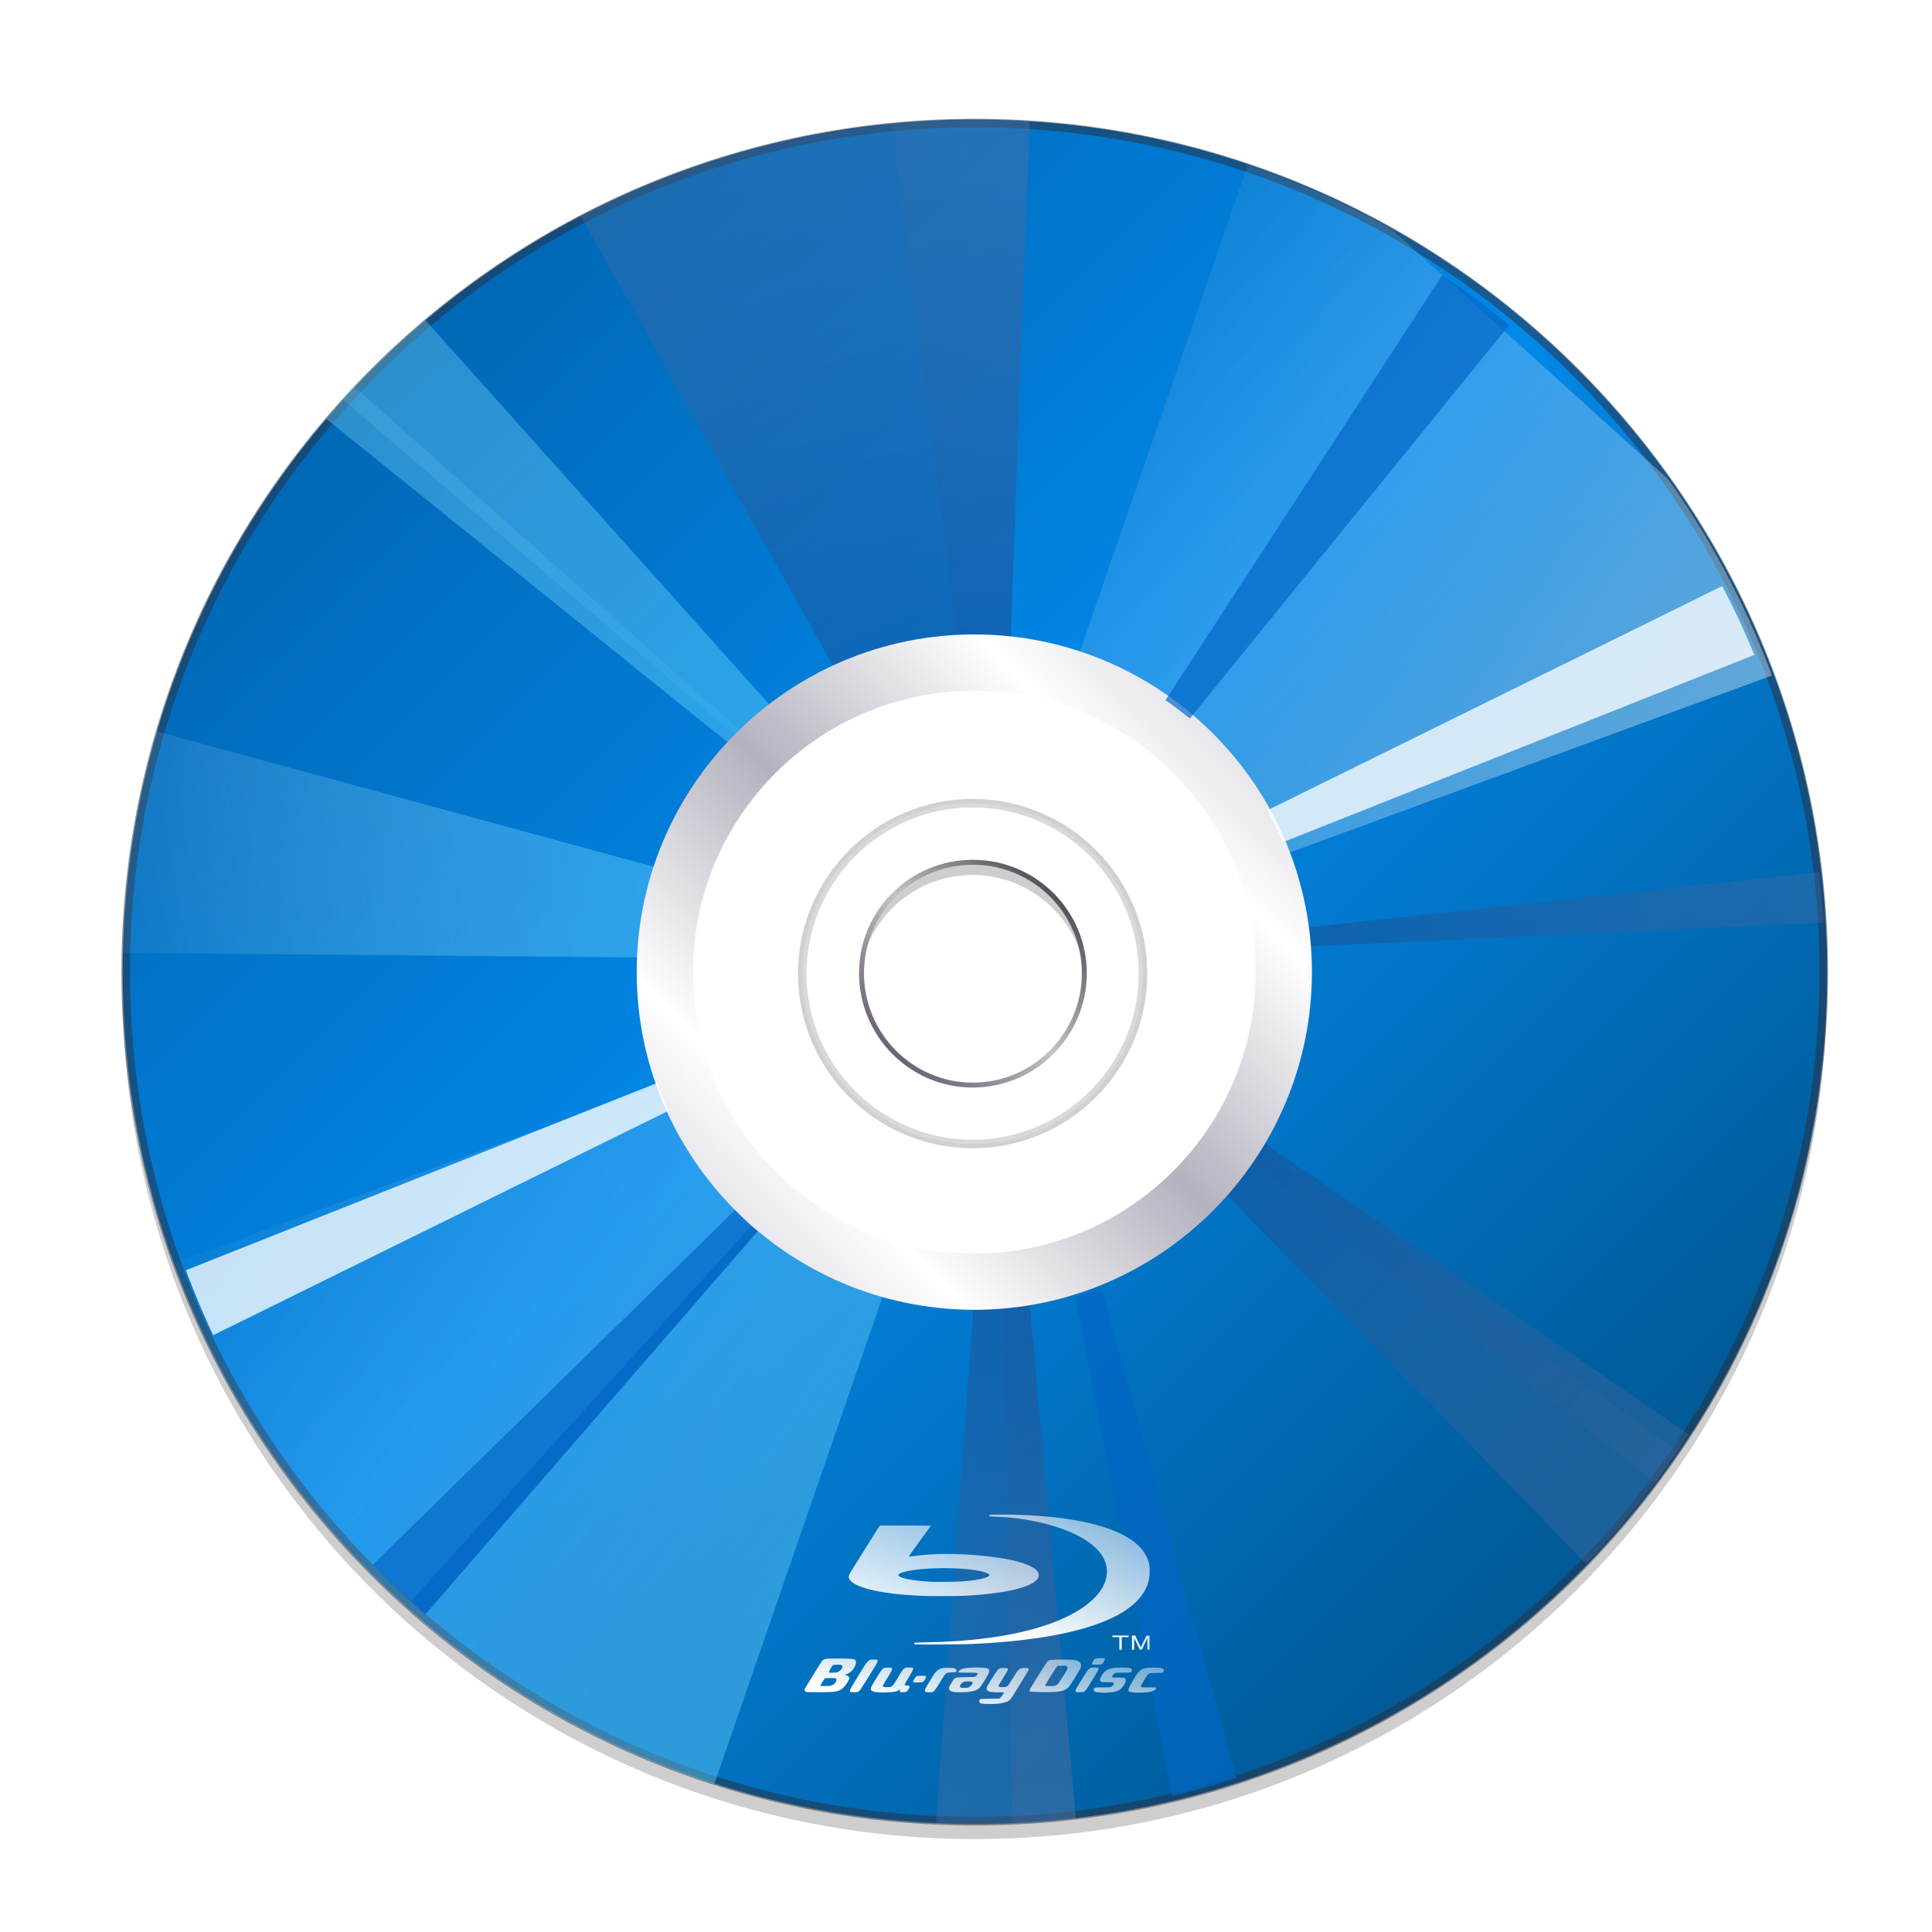 <?xml version="1.0" encoding="UTF-8"?>
<svg enable-background="new 100.873 -104.477 263.043 263.042" height="128" viewBox="100.873,-104.477,263.043,263.042" width="128" xmlns="http://www.w3.org/2000/svg" xmlns:xlink="http://www.w3.org/1999/xlink">
 <linearGradient id="b" gradientUnits="userSpaceOnUse">
  <stop offset="0" stop-color="#fff"/>
  <stop offset="1" stop-color="#fff" stop-opacity="0"/>
 </linearGradient>
 <linearGradient id="c" gradientUnits="userSpaceOnUse">
  <stop offset="0" stop-color="#50d1ff"/>
  <stop offset="1" stop-color="#fff" stop-opacity="0"/>
 </linearGradient>
 <filter id="k">
  <feGaussianBlur stdDeviation="2.448"/>
 </filter>
 <linearGradient id="f" gradientUnits="userSpaceOnUse" x1="422.81" x2="678.74" y1="-129.47" y2="126.47">
  <stop offset="0" stop-color="#0065b1"/>
  <stop offset=".5" stop-color="#0288e9"/>
  <stop offset="1" stop-color="#015b99"/>
 </linearGradient>
 <linearGradient id="j" x1="356.39" x2="232" xlink:href="#b" y1="27" y2="-65.19"/>
 <linearGradient id="q" gradientUnits="userSpaceOnUse" x1="220.7" x2="248.17" y1="53.27" y2="25.81">
  <stop offset="0" stop-color="#473a56"/>
  <stop offset=".5" stop-color="#c4c4c4"/>
  <stop offset="1" stop-color="#282131"/>
 </linearGradient>
 <clipPath id="d">
  <path d="m664.335-117.707v281.089h282.309v-281.089zm140.769 29.477c64.079 0 115.98 51.966 115.98 116.045 0 64.078-51.901 116.044-115.98 116.044-64.08 0-116.045-51.965-116.045-116.044 0-64.08 51.966-116.045 116.045-116.045zm-.321 100.825c-8.54 0-15.477 6.935-15.477 15.477s6.936 15.476 15.477 15.476c8.54 0 15.477-6.934 15.477-15.476s-6.937-15.477-15.477-15.477z"/>
 </clipPath>
 <filter id="e">
  <feGaussianBlur stdDeviation="1.69"/>
 </filter>
 <linearGradient id="l" x1="236.02" x2="129.19" xlink:href="#c" y1="114.74" y2="43.86"/>
 <linearGradient id="r" gradientUnits="userSpaceOnUse" spreadMethod="reflect" x1="487.92" x2="559.29" y1="79.24" y2="7.85">
  <stop offset="0" stop-color="#c2c2d0"/>
  <stop offset=".5" stop-color="#fff"/>
  <stop offset="1" stop-color="#b3b2be"/>
 </linearGradient>
 <linearGradient id="m" x1="208.44" x2="104.11" xlink:href="#c" y1="25.7" y2="45.78"/>
 <radialGradient id="n" cx="236.02" cy="27.95" gradientTransform="matrix(7.137 0 0 6.833 -1448.4 -165.25)" r="52.77" xlink:href="#c"/>
 <radialGradient id="o" cx="236.02" cy="27.95" gradientTransform="matrix(7.137 0 0 6.833 -1448.4 -165.25)" gradientUnits="userSpaceOnUse" r="52.77">
  <stop offset="0" stop-color="#002b74"/>
  <stop offset="1" stop-color="#fff" stop-opacity="0"/>
 </radialGradient>
 <filter id="t">
  <feGaussianBlur stdDeviation=".572"/>
 </filter>
 <filter id="u">
  <feGaussianBlur stdDeviation="1.477"/>
 </filter>
 <filter id="v">
  <feGaussianBlur stdDeviation=".479"/>
 </filter>
 <clipPath id="s">
  <path d="m233.718-86.195c-63.346 0-114.702 51.356-114.702 114.702s51.356 114.702 114.702 114.702 114.702-51.356 114.702-114.702-51.356-114.702-114.702-114.702zm0 69.063c25.206 0 45.639 20.433 45.639 45.639s-20.433 45.639-45.639 45.639-45.639-20.433-45.639-45.639 20.433-45.639 45.64-45.639z"/>
 </clipPath>
 <linearGradient id="y" x1="229.36" x2="242.29" xlink:href="#b" y1="120.79" y2="80.98"/>
 <linearGradient id="z" x1="241.37" x2="257.4" xlink:href="#b" y1="119.42" y2="79.9"/>
 <linearGradient id="x" x1="234.88" x2="241.54" xlink:href="#b" y1="130.94" y2="106.09"/>
 <linearGradient id="w" x1="254.86" x2="266.76" xlink:href="#b" y1="119.17" y2="115.91"/>
 <clipPath id="g">
  <path d="m232.5-92.699c-66.274 0-120 53.726-120 120s53.726 120 120 120 120-53.727 120-120-53.726-120-120-120zm0 163.44c-23.991 0-43.44-19.449-43.44-43.44 0-23.99 19.449-43.439 43.44-43.439 23.992 0 43.439 19.449 43.439 43.439 0 23.991-19.447 43.44-43.439 43.44z"/>
 </clipPath>
 <path clip-path="url(#d)" d="m805.104-86.175c-64.08 0-116.045 51.966-116.045 116.045s51.966 116.044 116.045 116.044 115.98-51.966 115.98-116.044c0-64.079-51.901-116.045-115.98-116.045zm-.321 100.825c8.54 0 15.477 6.935 15.477 15.477s-6.937 15.476-15.477 15.476-15.477-6.934-15.477-15.476 6.936-15.477 15.477-15.477z" filter="url(#e)" opacity=".441" transform="translate(-571.5)"/>
 <path d="m559.734-171.052c-98.589 0-178.51 79.922-178.51 178.51 0 98.59 79.921 178.512 178.51 178.512s178.511-79.924 178.511-178.511-79.922-178.511-178.51-178.511zm0 238.015c-32.862 0-59.504-26.642-59.504-59.504 0-32.863 26.642-59.504 59.504-59.504 32.864 0 59.504 26.641 59.504 59.504 0 32.862-26.64 59.504-59.504 59.504z" fill="url(#f)" transform="matrix(.65 0 0 .65 -130.22 22.98)"/>
 <path d="m233.297-10.59c-21.35 0-38.658 17.313-38.658 38.668 0 21.356 17.308 38.669 38.658 38.669 21.351 0 38.658-17.313 38.658-38.669 0-21.355-17.307-38.668-38.658-38.668zm0 54.136c-8.54 0-15.463-6.925-15.463-15.468 0-8.541 6.923-15.467 15.463-15.467s15.464 6.926 15.464 15.467c0 8.543-6.923 15.468-15.464 15.468z" fill="#fff" opacity=".5"/>
 <path d="m233.584-88.308c-64.176 0-116.183 52.006-116.183 116.182 0 64.177 52.007 116.183 116.183 116.183s116.182-52.007 116.182-116.183c0-64.175-52.006-116.182-116.182-116.182zm0 1.168c63.509 0 115.014 51.505 115.014 115.014 0 63.508-51.505 115.015-115.014 115.015s-115.015-51.507-115.015-115.015c0-63.509 51.506-115.014 115.015-115.014z" fill="#2b2f3d" fill-opacity=".503"/>
 <path d="m233.297-10.59c-21.35 0-38.658 17.313-38.658 38.668 0 21.356 17.308 38.669 38.658 38.669 21.351 0 38.658-17.313 38.658-38.669 0-21.355-17.307-38.668-38.658-38.668zm0 61.87c-12.79 0-23.195-10.41-23.195-23.202s10.405-23.2 23.195-23.2 23.195 10.407 23.195 23.2c0 12.794-10.406 23.201-23.195 23.201z" fill="none" opacity=".5"/>
 <g clip-path="url(#g)" opacity=".6" transform="matrix(.966 0 0 .967 8.83 1.46)">
  <g fill="url(#j)" filter="url(#k)" opacity=".8">
   <path d="m356.386-18.607-124.386 45.607 41.595-120.379z"/>
   <path d="m111.637 71.307 124.386-45.608-41.596 120.38c-44.794-13.463-67.946-41.349-82.79-74.772z" fill="url(#l)"/>
   <path d="m90.323-13.928 145.7 39.627-136.883-1.206c-44.794-13.462 6.027-4.998-8.817-38.421z" fill="url(#m)"/>
   <path d="m145.489-75.348 90.534 101.048-105.538-90.202z" fill="url(#n)"/>
   <path d="m142.981-64.066 93.042 89.765-108.046-78.92z" fill="url(#n)"/>
   <path d="m137.966-61.56 98.057 87.26-104.285-83.935z" fill="url(#n)"/>
   <path d="m137.966-61.56 98.057 87.26-104.285-83.935zm252.011 156.683-153.954-69.424 133.934 87.79zm-68.958 26.322-84.996-95.745 72.499 105.338z" fill="url(#n)"/>
   <g fill="url(#o)">
    <path d="m364.274 118.311-128.251-92.611 108.231 110.978z"/>
    <path d="m367.408 115.805-131.385-90.106 123.904 98.444z"/>
    <path d="m388.723 9.26-152.7 16.44 148.98-6.847zm-147.947-111.557-4.753 127.997-5.863-127.805z"/>
    <path d="m240.776-102.297-4.753 127.997-5.863-127.805z"/>
    <path d="m230.12-103.55 5.903 129.25-16.52-129.06z"/>
    <path d="m230.12-103.55 5.903 129.25-67.925-120.912z"/>
    <path d="m248.926 169.076-12.903-143.376-10.878 149.836z"/>
    <path d="m248.926 169.076-12.903-143.376 2.287 144.822z"/>
    <path d="m248.926 169.076-12.903-143.376 2.287 144.822z"/>
    <path d="m248.926 169.076-12.903-143.376 2.287 144.822z"/>
   </g>
  </g>
 </g>
 <path d="m233.297 4.877c-12.79 0-23.195 10.408-23.195 23.201 0 12.794 10.405 23.201 23.195 23.201s23.195-10.408 23.195-23.2c0-12.793-10.406-23.202-23.195-23.202z" fill="none" stroke="#d0d0d0" stroke-width="1.16"/>
 <path d="m233.297 4.877c-12.79 0-23.195 10.408-23.195 23.201 0 12.794 10.405 23.201 23.195 23.201s23.195-10.408 23.195-23.2c0-12.793-10.406-23.202-23.195-23.202zm0 38.669c-8.54 0-15.463-6.925-15.463-15.468 0-8.541 6.923-15.467 15.463-15.467s15.464 6.926 15.464 15.467c0 8.543-6.923 15.468-15.464 15.468z" fill="#fff" opacity=".2"/>
 <path d="m233.297 4.877c-12.79 0-23.195 10.408-23.195 23.201 0 12.794 10.405 23.201 23.195 23.201s23.195-10.408 23.195-23.2c0-12.793-10.406-23.202-23.195-23.202zm0 38.669c-8.54 0-15.463-6.925-15.463-15.468 0-8.541 6.923-15.467 15.463-15.467s15.464 6.926 15.464 15.467c0 8.543-6.923 15.468-15.464 15.468z" fill="none" opacity=".5"/>
 <path d="m234.406 25.781c-7.603 0-13.75 6.115-13.75 13.719s6.147 13.813 13.75 13.813c7.604 0 13.781-6.21 13.781-13.813s-6.177-13.719-13.78-13.719zm0 .594c7.266 0 13.188 5.859 13.188 13.125s-5.922 13.219-13.188 13.219-13.156-5.953-13.156-13.219 5.89-13.125 13.156-13.125z" fill="url(#q)" transform="matrix(1.126 0 0 1.126 -30.62 -16.44)"/>
 <path d="m559.61-63.2c-38.992 0-70.715 31.73-70.715 70.732 0 39.001 31.723 70.732 70.714 70.732 38.992 0 70.714-31.73 70.714-70.732s-31.722-70.733-70.714-70.733zm0 129.675c-32.545 0-58.929-26.39-58.929-58.943s26.384-58.944 58.928-58.944c32.546 0 58.928 26.39 58.928 58.944 0 32.553-26.382 58.943-58.928 58.943z" fill="url(#r)" transform="matrix(.65 0 0 .65 -130.22 22.98)"/>
 <g clip-path="url(#s)">
  <path d="m64.208 63.792-65.042 25.85 5.837 3.335z" fill="#fff" fill-opacity=".767" filter="url(#t)" transform="matrix(2.055 0 0 2.055 106.01 -107.05)"/>
  <path d="m64.208 63.792 34.607-53.162 5.837 3.336z" fill="#0266c4" fill-opacity=".677" filter="url(#u)" transform="matrix(2.055 0 0 2.055 106.01 -107.05)"/>
  <path d="m64.208 63.792-65.042 25.85 5.837 3.335z" fill="#fff" fill-opacity=".767" filter="url(#t)" transform="matrix(-2.055 0 0 -2.055 351.06 163.71)"/>
  <g fill="#0266c4" fill-opacity=".677">
   <path d="m64.208 63.792 11.676 60.245 5.837 3.336zm0 0-45.028 51.906-4.586-3.335z" filter="url(#u)" transform="matrix(2.055 0 0 2.055 106.01 -107.05)"/>
   <path d="m64.208 63.792-45.028 51.906-1.668-.417z" filter="url(#v)" transform="matrix(2.055 0 0 2.055 106.01 -107.05)"/>
  </g>
 </g>
 <path d="m253.277 118.416h-.947v-.211h2.21v.21h-.947v1.72h-.316zm1.72-.21h.44l.754 1.613.757-1.596.434-.02v1.933h-.28l-.027-1.565-.733 1.547h-.296l-.743-1.56-.026 1.578h-.28z" fill="url(#w)"/>
 <path d="m234.91 127.505c-.433-.037-.52-.06-.63-.176-.128-.134-.116-.33.027-.437.095-.071.148-.075 1.356-.091l1.258-.018.135-.108c.123-.1.258-.28.46-.614l.076-.126h-.78c-.992-.002-1.292-.054-1.525-.267-.098-.09-.109-.357-.022-.527.032-.062.325-.546.653-1.077.58-.94.832-1.273 1.051-1.389.098-.051.942-.074 1.06-.028.074.028.073.228 0 .375a38.92 38.92 0 0 1 -.609 1.007c-.304.492-.564.931-.578.976a.138.138 0 0 0 .036.149c.054.06.111.068.478.068.472 0 .587-.033.769-.22.066-.067.364-.52.663-1.008.814-1.326.863-1.369 1.575-1.369.47 0 .565.027.565.161 0 .12-.041.196-.578 1.067l-1.11 1.804c-.665 1.082-.872 1.35-1.144 1.49-.196.1-.693.24-1.079.306-.364.061-1.626.093-2.106.052zm15.718-1.549c-.567-.033-.714-.078-.803-.245-.094-.175-.057-.294.118-.384.129-.065.206-.07 1.106-.07 1.085 0 1.122-.008 1.346-.263.117-.133.149-.317.068-.397-.03-.03-.257-.042-.798-.042-.65 0-.774-.01-.879-.061-.111-.056-.124-.078-.133-.226-.01-.128.014-.213.1-.386.537-1.072 1.182-1.352 3.042-1.32.83.014.966.037 1.139.193.07.063.082.224.024.332-.08.15-.219.17-1.19.17-1.007 0-1.075.011-1.287.217-.15.144-.205.28-.153.376.037.07.065.073.713.074.785 0 .906.015 1.025.125.178.165.073.556-.281 1.053-.308.432-.622.632-1.178.754-.286.062-1.16.143-1.418.132zm4.77.002c-.492-.03-.803-.107-.86-.215-.092-.171.02-.447.552-1.355.793-1.354.964-1.527 1.713-1.733.252-.07.368-.078 1.123-.08.725-.002.872.007 1.06.063.118.036.249.096.289.133.104.098.092.252-.03.39l-.103.114-.857.017-.857.018-.145.1c-.158.11-.214.189-.718 1.005-.371.601-.41.697-.323.784.05.051.172.058 1 .058.517 0 .966.01.997.021.158.06-.023.312-.32.445-.29.129-.684.2-1.309.237a6.855 6.855 0 0 1 -1.212-.002zm-35.031-.034c-.845-.062-1.094-.302-.84-.809a50.496 50.496 0 0 1 1.336-2.165c.076-.102.201-.227.278-.278.132-.087.166-.092.586-.096.533-.003.605.022.605.22 0 .11-.103.301-.612 1.132-.336.55-.622 1.039-.634 1.089-.044.174.04.205.55.205.71 0 .694.014 1.446-1.229.616-1.017.734-1.181.955-1.327.164-.11.17-.11.61-.11.749 0 .748.034-.033 1.316-.31.508-.563.956-.563.995 0 .103.103.144.359.144.127 0 .242.019.265.043.076.075.043.217-.108.463-.222.36-.27.387-.726.401-.362.011-.383.009-.422-.065a.335.335 0 0 1 -.019-.194l.023-.118-.198.12c-.108.065-.31.144-.448.176-.454.103-1.611.145-2.41.087zm-9.614-.033c-.301-.044-.397-.162-.319-.395.045-.131 2.044-3.387 2.278-3.709.25-.341.353-.394.84-.427.597-.04 2.509-.038 3.054.003.7.053.837.147.807.556-.011.158-.053.288-.165.514-.265.533-.686.9-1.23 1.072-.107.033-.16.063-.117.064.042.002.166.037.274.077.204.076.332.217.332.365 0 .203-.464.948-.785 1.263a2.13 2.13 0 0 1 -.943.526c-.126.029-.487.068-.803.088-.627.038-2.97.04-3.223.003zm3.145-.848c.29-.05.554-.212.703-.43.2-.29.214-.487.043-.575-.13-.067-1.36-.06-1.458.008-.087.061-.608.87-.608.945 0 .028.02.058.044.068.085.034 1.058.023 1.276-.015zm1.124-1.928c.374-.19.643-.605.518-.797-.086-.13-.208-.154-.722-.142-.405.01-.49.021-.55.075-.12.11-.575.9-.552.96.017.047.092.053.545.04.515-.015.528-.017.76-.136zm1.69 2.77c-.111-.042-.145-.15-.099-.317.031-.11 1.137-1.949 1.896-3.149.326-.516.542-.765.763-.877.124-.063.207-.074.578-.074.29 0 .446.014.475.042.09.09.046.29-.125.575-.68 1.129-2.122 3.419-2.235 3.549-.207.237-.35.289-.791.286-.203 0-.41-.017-.462-.036zm10.153-.016c-.13-.092-.104-.27.092-.613.324-.565 1.063-1.753 1.22-1.961a1.75 1.75 0 0 1 1.11-.67c.141-.025.466-.036.807-.028.504.013.591.024.755.097.103.045.201.11.22.145.055.103.038.228-.04.299-.064.057-.148.07-.606.085-.575.02-.66.044-.852.24-.055.056-.369.541-.697 1.078-.634 1.038-.852 1.317-1.066 1.36a3.908 3.908 0 0 1 -.492.023c-.281 0-.393-.014-.451-.055zm3.914.019c-.488-.083-.706-.24-.702-.507 0-.134.047-.236.274-.624.345-.592.41-.678.574-.762.178-.09.389-.108 1.62-.136l1.037-.023.138-.091a.735.735 0 0 0 .206-.218c.067-.123.067-.128 0-.198-.063-.07-.1-.072-1.25-.072-.651 0-1.209-.01-1.24-.021-.085-.033-.066-.148.042-.247.33-.308 1.024-.433 2.388-.433.81 0 1.276.051 1.515.168.146.07.198.224.161.471-.033.218-1.042 1.857-1.308 2.125-.279.28-.688.434-1.467.55-.378.057-1.688.068-1.99.018h.001zm1.865-.599c.193-.04.488-.272.583-.456.073-.142.066-.302-.017-.346-.037-.02-.278-.036-.535-.036-.533 0-.665.04-.88.26-.254.263-.298.529-.096.585.14.04.753.035.945-.007zm9.401.598c-.502-.016-.858-.042-.903-.066-.144-.077-.1-.232.215-.742 1.215-1.973 2.024-3.252 2.109-3.337.182-.183.265-.205.927-.244.886-.052 2.59-.021 2.877.053.547.141.791.37.786.74 0 .252-.065.4-.411.97-.697 1.15-1.129 1.805-1.321 2-.57.577-1.494.712-4.279.626zm2.594-.896c.1-.05.241-.159.314-.242.174-.199 1.196-1.836 1.244-1.993.045-.146.017-.282-.078-.377-.063-.063-.119-.07-.648-.07h-.578l-.102.097c-.114.108-1.618 2.508-1.618 2.582 0 .026.01.057.023.07s.302.024.642.024c.595 0 .626-.003.8-.091zm2.789.899c-.091-.039-.133-.17-.099-.308.036-.15 1.512-2.51 1.696-2.715.24-.267.36-.31.869-.31.755-.002.757-.014-.25 1.612-1.134 1.833-1.036 1.733-1.697 1.746-.243.004-.476-.007-.52-.025zm-22.193-1.32c-.058-.058-.02-.223.099-.42.166-.277.283-.395.434-.437.165-.046 1.04-.045 1.127.001.107.057.082.185-.093.472-.226.372-.254.384-.962.398-.318.007-.59 0-.605-.014zm24.323-2.53c0-.151.276-.604.421-.69.066-.038.233-.054.661-.063.533-.011.577-.007.623.056.071.098.066.113-.119.423-.234.393-.26.403-.998.404h-.588z" fill="url(#x)"/>
 <path d="m226.735 112.812a74.665 74.665 0 0 1 -3.035-.188c-3.666-.33-6.247-1.025-7.034-1.896-.286-.317-.302-.555-.067-1.023l3.686-5.91.402-.572h3.434c2.29 0 3.441.012 3.456.036.012.02-.363.56-.835 1.202-1.418 1.93-2.15 2.964-2.12 2.994.008.009.306-.023.66-.071 2.13-.288 4.18-.358 6.803-.23 2.998.146 5.762.525 7.56 1.038 1.292.368 2.193.837 2.502 1.303.105.158.13.23.142.412.017.274-.031.426-.206.647-.905 1.145-4.82 2.006-10.208 2.247-.694.031-4.28.039-5.14.011zm5.315-1.99c1.98-.17 3.32-.475 3.522-.799.08-.129-.216-.316-.74-.468-2.137-.619-7.24-.706-10.132-.173-.78.144-1.308.325-1.47.503-.062.069-.063.079-.009.161.24.366 2.054.706 4.478.84.636.034 3.74-.01 4.35-.063h.001z" fill="url(#y)"/>
 <path d="m225.647 119.402c-.26-.02-.281-.027-.292-.105-.01-.045 0-.096.019-.113.016-.017.808-.047 1.76-.067a81.76 81.76 0 0 0 4.46-.194c5.107-.382 9.393-1.231 12.784-2.532 5.5-2.11 8.157-5.343 6.9-8.396-.805-1.952-3.335-3.636-7.14-4.754-2.385-.7-4.956-1.11-7.598-1.21-.923-.036-.98-.045-.98-.163 0-.131.06-.136 1.89-.132 5.682.01 10.716.668 14.141 1.845 3.42 1.176 5.338 2.838 5.76 4.993.031.159.048.482.046.912 0 .719-.059 1.098-.248 1.667-1.468 4.413-8.85 7.195-21.362 8.05-.804.055-1.625.1-2.965.163-.875.042-6.732.071-7.175.036z" fill="url(#z)"/>
</svg>
